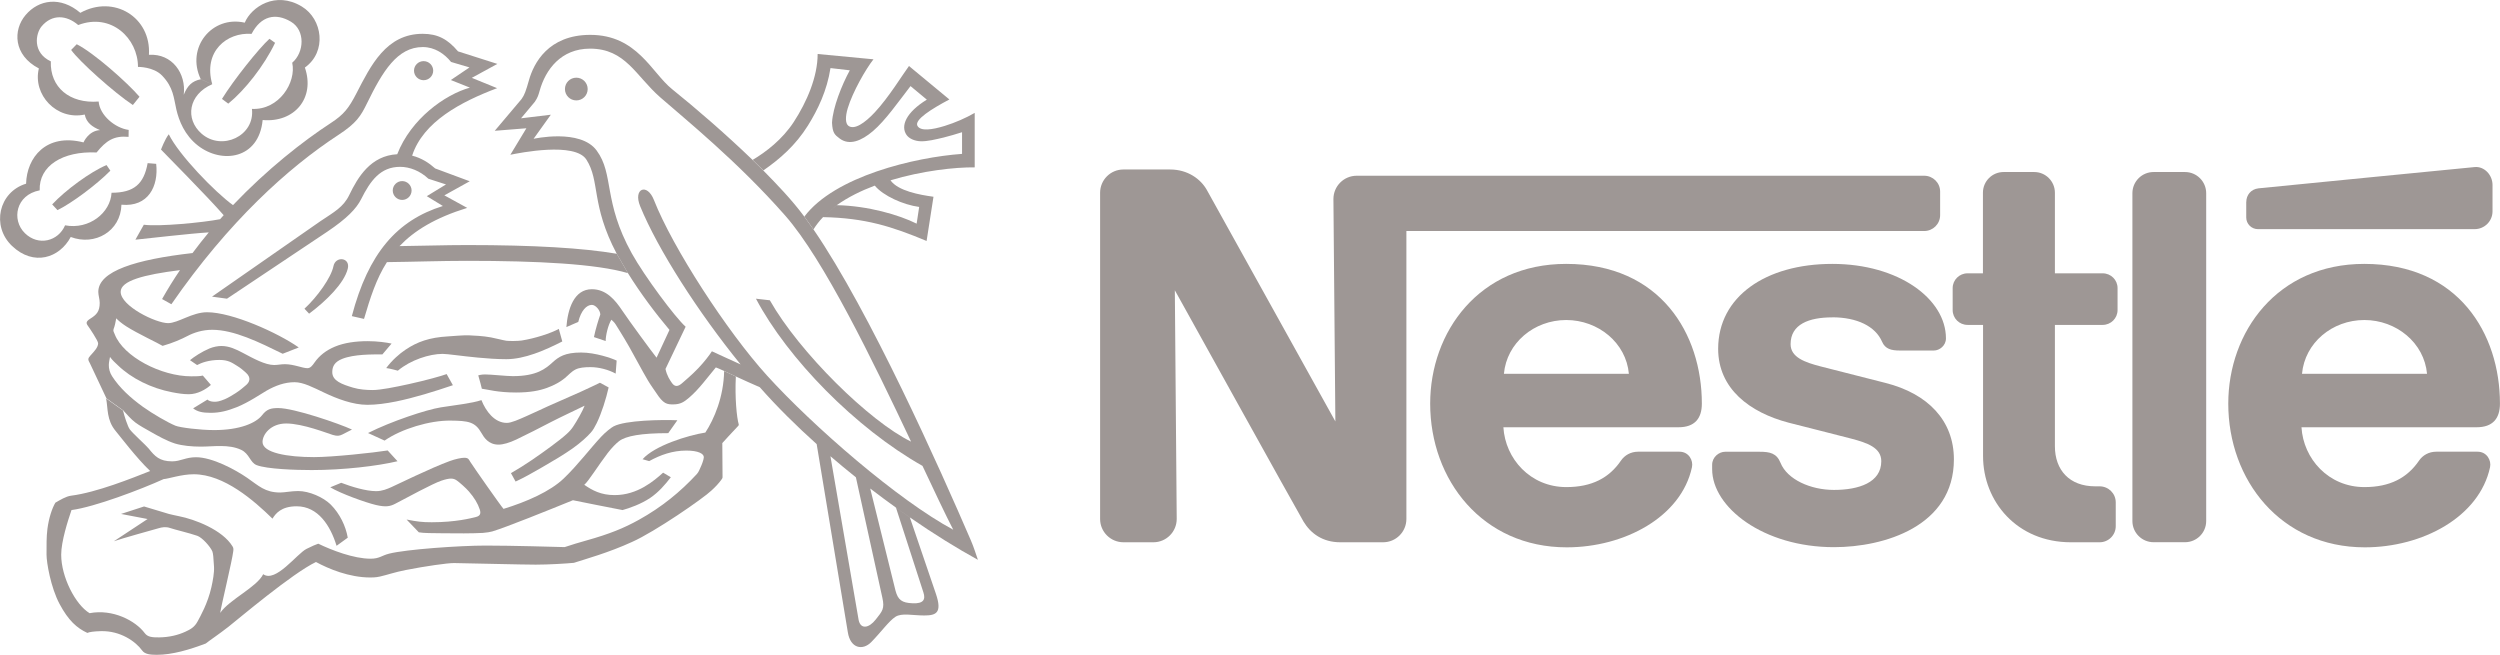 <?xml version="1.0" encoding="UTF-8"?><svg id="uuid-f435b438-42c3-4e2a-8ab0-18e9ad2bc3a4" xmlns="http://www.w3.org/2000/svg" viewBox="0 0 424.51 111.2"><g id="uuid-6233a625-2c0e-42a8-a744-382a73228dc9"><g><path d="m365.69,29.21h5.33c1.99,0,3.6,1.61,3.6,3.6v55.66c0,1.99-1.61,3.6-3.6,3.6h-5.33c-1.99,0-3.6-1.61-3.6-3.6v-55.66c0-1.99,1.61-3.6,3.6-3.6Z" style="fill:#9e9795;"/><path d="m381.42,34.29v2.64c0,1.1.9,1.98,1.99,1.98h36.79c1.68,0,3.04-1.35,3.04-3.03v-4.48c0-1.67-1.38-3.19-3.04-3.03,0,0-35.56,3.48-36.7,3.61-1.33.15-2.07,1.2-2.07,2.3" style="fill:#9e9795;"/><path d="m351.64,92.08c-9.15,0-14.91-6.93-14.91-14.64v-22.27h-2.63c-1.4,0-2.53-1.12-2.53-2.52v-3.73c0-1.39,1.14-2.51,2.53-2.51h2.61s0-13.69,0-13.69c0-1.94,1.57-3.51,3.51-3.51h5.2c1.94,0,3.51,1.58,3.51,3.52v13.68h8.11c1.4,0,2.53,1.12,2.53,2.51v3.73c0,1.39-1.13,2.52-2.53,2.52h-8.11s0,20.6,0,20.6c0,4.04,2.46,6.81,6.84,6.81h.74c1.52,0,2.75,1.21,2.75,2.72v4.05c0,1.51-1.23,2.73-2.74,2.73h-4.89Z" style="fill:#9e9795;"/><path d="m265.94,54.34c5.46,0,10.18,3.88,10.65,9.13h-21.22c.48-5.25,5.11-9.12,10.57-9.13v-9.53c-14.79,0-23.09,11.55-23.09,23.73,0,12.97,8.89,24.4,23.19,24.4,9.79,0,19.44-5.15,21.26-13.6.25-1.14-.52-2.64-2.13-2.64h-7c-1.27,0-2.31.61-2.93,1.52-2,2.93-4.93,4.49-9.27,4.49-6.12,0-10.37-4.82-10.69-10.16h29.74c2.74,0,3.96-1.49,3.96-4.01,0-11.87-7.04-23.73-23.04-23.73v9.53h0Z" style="fill:#9e9795;"/><path d="m401.47,54.34c5.46,0,10.17,3.88,10.65,9.13h-21.23c.48-5.25,5.11-9.12,10.57-9.13v-9.53c-14.79,0-23.09,11.55-23.09,23.73,0,12.97,8.89,24.4,23.19,24.4,9.79,0,19.44-5.15,21.26-13.6.25-1.14-.52-2.64-2.13-2.64h-7c-1.27,0-2.31.61-2.93,1.52-2,2.93-4.93,4.49-9.27,4.49-6.12,0-10.37-4.82-10.69-10.16h29.74c2.74,0,3.96-1.49,3.96-4.01,0-11.87-7.04-23.73-23.04-23.73v9.53Z" style="fill:#9e9795;"/><path d="m326.72,29.84h-96.34c-2.19,0-3.96,1.77-3.96,3.96l.33,37.76s-20.76-37.42-21.84-39.33c-1.02-1.8-3.2-3.45-6.23-3.45h-7.92c-2.19,0-3.96,1.77-3.96,3.96v55.38c0,2.19,1.78,3.96,3.97,3.96h5.08c2.19,0,3.96-1.78,3.96-3.97l-.32-38.82s20.96,37.8,21.86,39.29c1.21,2.01,3.26,3.5,6.22,3.5h7.28c2.19,0,3.96-1.77,3.96-3.96v-48.89s87.92,0,87.92,0c1.5,0,2.71-1.2,2.71-2.7v-4c0-1.49-1.22-2.69-2.71-2.69" style="fill:#9e9795;"/><path d="m311.13,53.88c4.19,0,7.32,1.52,8.45,4.14.54,1.26,1.59,1.5,3.04,1.5h5.76c.95,0,2.05-.82,2.05-2.06,0-6.68-7.99-12.65-19.3-12.65s-19.38,5.56-19.38,14.42c0,6.78,5.37,10.81,11.96,12.54,3.01.78,8.14,2.05,10.64,2.71,2.7.71,5.1,1.53,5.1,3.83,0,3.64-3.84,4.88-8.04,4.88-3.97,0-7.93-1.77-9.07-4.6-.66-1.64-1.81-1.88-3.55-1.88h-5.86c-1.02,0-2.2.88-2.2,2.21v.75c0,6.47,8.69,13.24,20.69,13.24,8.51,0,20.36-3.53,20.36-14.91,0-6.59-4.42-11.16-11.62-12.98-2.81-.71-9.57-2.43-11.04-2.81-2.62-.68-5.07-1.53-5.07-3.77,0-3.4,3.15-4.55,7.07-4.55" style="fill:#9e9795;"/><path d="m97.86,13.19c1.06,0,1.93.86,1.93,1.93s-.86,1.93-1.93,1.93-1.93-.86-1.93-1.93.86-1.93,1.93-1.93" style="fill:#9e9795;"/><path d="m71.93,10.38c.9,0,1.63.73,1.63,1.62s-.73,1.62-1.63,1.62-1.63-.73-1.63-1.62.73-1.62,1.63-1.62" style="fill:#9e9795;"/><path d="m52.49,53.27l-.79-.85c2.21-2.04,4.54-5.31,4.92-7.22.35-1.78,2.92-1.5,2.43.44-.62,2.47-3.66,5.46-6.56,7.62" style="fill:#9e9795;"/><path d="m36.04,14.3c-4.06,1.75-4.66,5.91-1.81,8.4,3.43,3,9.09.39,8.55-4.21,4.61.23,7.57-4.51,6.84-7.84,2.05-1.75,2.25-5.49-.21-6.96-2.63-1.57-5.11-.97-6.69,2.06-4.21-.31-8.26,3-6.68,8.55l-1.95-.85c-2.57-5.38,1.93-10.87,7.47-9.6,1.12-2.67,5.23-5.44,9.68-2.75,3.55,2.14,4.3,7.68.53,10.37,1.78,5.17-1.77,9.39-7.17,8.91-.64,6.65-6.92,7.5-10.98,4.35-2.29-1.78-3.23-4.25-3.67-6.12-.46-1.97-.47-3.74-2.42-5.77-1.47-1.53-4.1-1.48-4.1-1.48,0-4.83-4.53-9.25-10.15-7.11-1.99-1.71-4.45-1.88-6.22.23-1.02,1.23-1.59,4.46,1.57,5.94-.16,4.4,3.2,7.21,8.12,6.82.19,2.34,2.79,4.51,5.1,4.82l-.02,1.18c-2.46-.23-3.79.62-5.43,2.65-5.78-.27-9.82,2.29-9.66,6.43-4.06.77-4.82,5.01-2.52,7.27,2.3,2.26,5.68,1.37,6.83-1.33,4.1.78,7.72-2.15,7.89-5.53,3.83,0,5.5-1.51,6.13-5.03l1.45.12c.43,3.78-1.33,7.37-5.9,6.94-.12,4.51-4.51,7.04-8.61,5.48-1.91,3.58-6.3,5.02-9.97,1.52-3.55-3.38-2.26-9.16,2.39-10.57.11-4.42,3.39-8.63,9.75-7.01,0,0,.82-1.98,2.81-2.09-1.33-.54-2.33-1.27-2.6-2.64-4.8,1.02-8.88-3.39-7.79-7.83C2.25,9.36,2.19,5.09,4.34,2.56,6.57-.09,10.3-.67,13.64,2.18c5.65-3.13,12.04.7,11.65,7.13,3.95-.26,6.35,3.19,5.91,6.78.65-1.58,1.41-2.32,2.88-2.63l1.96.85Z" style="fill:#9e9795;"/><path d="m45.75,6.59l.96.68c-1.86,3.9-5.14,8.05-7.95,10.33l-1.07-.8c1.99-3.23,6.26-8.57,8.06-10.21" style="fill:#9e9795;"/><path d="m18.09,28.03l.65.95c-2.34,2.39-6.67,5.59-8.98,6.7l-.9-.97c2.23-2.4,6.48-5.53,9.23-6.68" style="fill:#9e9795;"/><path d="m23.69,16.43l-1.13,1.4c-3.06-2.01-9.11-7.4-10.48-9.35l.95-.97c2.93,1.48,8.64,6.56,10.66,8.92" style="fill:#9e9795;"/><path d="m18.01,67.62c.35,1.75.06,3.69,1.64,5.58.56.66,3.63,4.7,5.85,6.78-3.02,1.19-9.08,3.64-13.43,4.19-.87.11-1.85.72-2.67,1.19-.55.93-1.11,2.59-1.35,4.46-.17,1.34-.15,2.83-.15,4.35,0,1.34.71,5.56,2.21,8.38,1.51,2.83,2.95,4.1,4.72,4.92.35-.16,1.12-.27,2.33-.3,3.29-.07,5.86,1.74,6.99,3.3.43.6,1.31.72,2.45.72,2.65,0,5.57-.87,8.34-1.92.6-.49,2.27-1.6,3.9-2.88,1.64-1.29,10.77-9.02,14.81-10.96,2.13,1.15,5.62,2.63,9.23,2.63.21,0,.91.01,1.64-.16,1.13-.25,2.57-.76,4.39-1.11,3.26-.64,7.08-1.19,8.19-1.18,2.99.05,11.77.27,13.86.27,2.18,0,5.3-.19,6.49-.31,1.84-.6,5.93-1.73,9.86-3.54,3.91-1.73,12.16-7.44,13.5-8.74.65-.59,1.24-1.22,1.66-1.8.16-.22.22-.31.22-.48s-.04-5.77-.04-5.77c0,0,1.97-2.18,2.72-2.94.07-.07.08-.17.07-.24-.34-1.12-.68-4.6-.49-8.13l-1.99-.93c-.08,4.39-1.68,8.13-3.19,10.45-2.97.47-8.63,2.22-10.66,4.53l1.12.32c1.91-1.05,3.96-1.79,6.3-1.79,2.07,0,2.98.54,2.98,1.12,0,.41-.39,1.39-.54,1.69-.18.36-.3.8-.65,1.18-2.79,3.02-5.96,5.61-9.81,7.75-2.6,1.45-5.05,2.43-8.89,3.51-1.15.32-2.72.79-3.74,1.14-1.44-.04-9-.26-13.41-.26s-13.5.64-16.39,1.37c-1.31.33-1.64.86-3.16.86-2.85,0-6.59-1.44-8.88-2.55-.33.1-1.16.46-1.99.88-1.63.81-5.25,5.82-7.36,4.3-1.07,2.2-5.72,4.28-7.3,6.57.17-1.2,2.05-8.94,2.22-10.49.03-.28.06-.5-.12-.79-1.7-2.82-6.43-4.62-9.11-5.14-.78-.15-1.17-.26-1.7-.38l-4.22-1.27-3.91,1.27,4.51.86-5.73,3.78c1-.38,7.16-2.09,7.62-2.22.51-.15,1.18-.29,1.91-.04.84.29,3.22.84,4.64,1.33.83.29,2.19,1.81,2.55,2.63.14.34.2,1.05.29,2.63.06.99-.2,2.37-.44,3.45-.63,2.81-1.91,5-2.32,5.78-.56,1.08-1.33,1.43-2.09,1.79-1.25.58-2.77.95-4.47.97-1.16.01-1.94-.05-2.44-.72-1.56-2.1-5.42-4.15-9.37-3.39-2.42-1.46-4.82-6.17-4.82-9.93,0-2.25,1.14-5.8,1.75-7.58,3.94-.52,11.82-3.52,15.65-5.26.8-.04,3-.82,5.11-.82,5.15,0,10.26,4.5,13.37,7.54.51-.84,1.46-2.1,4.1-2.1,3.65,0,5.74,3.31,6.78,6.71l1.9-1.38c-.33-1.95-1.35-4.08-2.89-5.62-1.26-1.25-3.66-2.3-5.53-2.3-1.13,0-2.3.25-3.05.25-2.6,0-3.67-1.16-5.59-2.48-2.08-1.43-5.95-3.51-8.71-3.51-1.77,0-2.58.69-4.04.7-2.16,0-2.96-.88-3.99-2.17-.45-.56-2.63-2.49-3.22-3.27-.33-.45-.93-2.27-1.14-3.19l-2.96-2.11Z" style="fill:#9e9795;"/><path d="m20.97,69.74c.63.67,1.23,1.41,2.01,2,.76.57,1.71,1.07,2.6,1.58,1.27.72,2.7,1.53,4.13,1.99,1.25.38,2.87.53,4.39.53,2.17,0,4.72-.45,6.84.54,1.42.66,1.51,2.16,2.64,2.6,1.76.68,6.64.84,9.34.84,5.36,0,11.15-.68,14.58-1.5l-1.67-1.83c-2.37.38-9.32,1.13-12.51,1.13-4.49,0-8.74-.72-8.74-2.57,0-1.28,1.39-3.14,4.02-3.14,2.83,0,7.1,1.71,7.9,1.94.79.23,1.11.17,1.61-.06l1.66-.85c-2.2-1.02-9.85-3.65-12.52-3.65-1.26,0-1.95.18-2.76,1.23-1.03,1.31-3.76,2.51-8.12,2.51-2.39,0-5.82-.43-6.57-.74-1.31-.54-3.88-2.03-5.53-3.21-2.12-1.53-3.97-3.22-5.24-5.2-.4-.62-.56-1.29-.55-1.9,0-.52.15-.99.2-1.37.38.53.79.91,1.32,1.4,2.3,2.24,5.7,3.92,9.2,4.59,1,.19,1.88.34,2.86.34,1.49,0,2.87-.8,3.75-1.58l-1.37-1.59c-.44.13-1.36.13-1.97.13-5.07,0-11.51-3.31-12.99-7.14-.15-.38-.32-.58-.18-.93.15-.35.33-1.1.44-1.78.3.34.91.86,1.69,1.36,1.88,1.21,5.48,2.88,6.18,3.32,1.81-.52,3.17-1.13,4.25-1.69,1.05-.55,2.5-1.04,4.17-1.04,3.71,0,7.97,2.11,11.97,4.07l2.73-1.07c-3.55-2.49-11.28-5.98-15.57-5.98-2.54,0-4.92,1.85-6.62,1.85-2.08,0-8.05-2.9-8.05-5.32,0-1.86,3.86-2.91,10.07-3.68-1.07,1.58-2.09,3.22-3.04,4.91l1.58.88c9.73-14.06,19.85-23.19,28.36-28.75,3.09-2.02,3.8-3.2,4.88-5.41,2.63-5.38,5.12-9.51,9.45-9.51,2.02,0,3.67,1.13,4.8,2.53l3.13.93-3.17,2.14,3.24,1.29c-4.23,1.18-10,5.29-12.34,11.31-4.51.24-6.68,3.88-8.15,6.93-.99,2.06-2.57,2.88-4.88,4.43l-18.42,12.82,2.54.35,17.02-11.37c3.36-2.26,4.95-3.92,5.76-5.53,1.58-3.15,3.28-5.49,6.62-5.49,1.64,0,3.4.7,4.8,2.02l2.99.97-3.26,1.99,2.73,1.67c-7.81,2.44-12.65,8.02-15.46,18.7l2.07.47c1.04-3.53,2.06-6.78,3.89-9.64,4.52-.05,9.1-.22,13.6-.22,11.99,0,21.95.51,27.33,2.09l-1.9-3.29c-5.75-.98-14.09-1.48-25.42-1.48-3.8,0-7.65.14-11.47.18,2.47-2.6,6.02-4.8,11.49-6.49l-3.88-2.13,4.31-2.39-5.87-2.18c-1.03-.92-2.31-1.77-3.91-2.17,1.88-5.77,8.29-9.14,14.43-11.46l-4.3-1.75,4.34-2.37-6.68-2.13c-1.74-2.05-3.42-2.98-6-2.98-6.2,0-8.8,5.37-11.26,10.13-1.3,2.51-2.11,3.56-4.31,5-4.77,3.11-10.84,7.87-16.64,13.96-3.03-2.18-9.22-8.56-10.9-12.03-.66.82-1.32,2.6-1.32,2.6.63.67,7.93,8.02,10.64,11.14-.2.23-.41.45-.61.68-2.89.57-10.4,1.29-12.95.94l-1.43,2.54c1.91-.19,9.37-1.06,12.46-1.24-.94,1.13-1.86,2.31-2.76,3.51-9.59,1.09-16,3.05-16,6.59,0,.58.24,1.24.24,1.87,0,1.48-.56,2.03-1.61,2.69-.69.43-.73.73-.44,1.14.3.41,1.78,2.6,1.78,3.03,0,.71-.71,1.42-1.28,2.05-.5.56-.48.7-.09,1.4l2.78,5.9,2.96,2.12Z" style="fill:#9e9795;"/><path d="m139.74,36.89c-.62.64-1.15,1.33-1.61,2.06l-1.55-2.17c5.16-6.86,18.79-10.08,26.78-10.65v-3.68c-1.01.31-2.11.66-3.12.9-1.43.34-2.75.66-3.86.64-1.12-.03-2.02-.48-2.44-1.07-1.07-1.53-.08-3.84,3.44-6l-2.77-2.3c-2.14,2.77-4.25,5.82-6.39,7.65-1.95,1.66-3.99,2.48-5.63,1.26-.88-.66-1.22-.96-1.31-2.69.12-2.54,1.66-6.41,3.02-8.9l-3.28-.38c-.59,3.82-2.15,7.07-3.83,9.76-2.09,3.35-4.79,5.7-7.57,7.62l-1.82-1.79c2.24-1.32,5.05-3.47,6.98-6.43,2.24-3.44,4.06-7.69,4.06-11.55l9.48.9c-1.33,1.69-3.53,5.54-4.37,8.31-.43,1.44-.41,2.59.11,2.98,1,.75,2.77-.45,4.48-2.28,2.41-2.58,4.77-6.48,5.81-7.87l6.86,5.68c-3.04,1.61-6,3.46-5.42,4.49.54.94,2.49.66,4.63,0,1.75-.54,3.61-1.35,5.09-2.21v9.25c-3.31-.04-8.91.57-14.3,2.2,1.28,1.81,4.97,2.47,7.3,2.79l-1.17,7.51c-5.9-2.47-10.45-3.91-17.61-4.05l2.37-2.03c5.27.11,10.56,1.64,13.55,3.14l.43-2.84c-2.7-.36-6.1-1.88-7.54-3.62-2.35.88-4.57,1.98-6.45,3.32l-2.36,2.03Z" style="fill:#9e9795;"/><path d="m111.48,60.75l2.2-4.73c-2.3-2.72-4.89-6.15-7.07-9.66l-1.9-3.29c-4.39-8.33-2.79-12.31-5.14-15.97-1.94-3.03-11.35-1.14-12.91-.82l2.72-4.5-5.37.43,4.55-5.39c.5-.7.73-1.34,1.26-3.21.8-2.84,3.25-7.69,10.41-7.69,7.95,0,10.41,6.42,13.88,9.21,3.93,3.16,9.09,7.6,13.69,12.04l1.82,1.79c2.35,2.4,4.75,4.86,6.97,7.84l1.55,2.17c9.57,13.95,21.46,40.6,26.72,52.8.51,1.18.87,2.38,1.19,3.29-3.57-1.96-7.51-4.4-11.55-7.2l-2.36-1.66c-1.46-1.05-2.93-2.14-4.39-3.26l-2.43-1.9c-1.45-1.16-2.89-2.35-4.31-3.57l4.79,27.82c.35,1.64,1.76,1.36,2.89-.08,1.13-1.44,1.56-1.83,1.13-3.74l-4.49-20.43,2.43,1.9,4.3,17.36c.42,1.57,1.08,2.07,2.91,2.14,1.83.08,2.22-.62,1.83-1.83l-4.66-14.4,2.36,1.66,4.41,12.94c1.13,3.31,0,3.7-1.99,3.7s-3.79-.47-4.88.23c-1.09.7-2.46,2.62-4.1,4.29-1.45,1.48-3.55,1.09-3.98-1.68l-5.29-31.94c-3.45-3.09-6.73-6.34-9.66-9.66-1.29-.55-2.74-1.22-4.03-1.81l-1.99-.93c-.71-.32-1.23-.56-1.44-.62-1.46,1.75-2.87,3.71-4.51,5.11-.87.74-1.47,1.17-2.75,1.17-.4,0-.89,0-1.35-.26-.49-.28-.95-.83-1.46-1.61-.39-.59-.96-1.35-1.46-2.19-1.04-1.75-2.17-3.95-3.19-5.73-1.14-2-2.12-3.49-2.26-3.74-.2-.38-.76-.85-.76-.85-.56.91-.97,2.66-.97,3.62l-1.99-.67c.26-1.31.79-3.01,1.08-3.83,0-.7-.79-1.64-1.43-1.64-.91,0-1.85.99-2.31,2.89l-2.02.88c.23-3.07,1.29-6.43,4.33-6.43,2.46,0,3.98,1.87,5.15,3.62,1.17,1.75,5.01,6.98,5.83,8l1.52,1.93c.26,1.2.78,1.9,1.03,2.28.53.82,1.11.76,1.9.03.36-.33,1.52-1.27,2.64-2.45.98-1.02,1.92-2.25,2.31-2.87,1.12.5,3.2,1.49,4.87,2.23-7.19-8.84-14.07-19.56-17.05-26.86-1.24-3.01,1.18-4.02,2.34-1.05,3.16,8.06,12.41,22.32,19.2,29.8,7.85,8.64,22.25,21.15,31.62,26.18-1.36-2.64-3.15-6.44-5.22-10.84-11.39-6.43-22.91-18.24-28.28-28.39l2.36.27c4.99,8.82,16.93,20.58,23.98,24-6.45-13.65-14.83-30.95-21.38-38.39-8.12-9.23-16.99-16.37-21.22-20.08-4.17-3.66-5.89-8.26-11.91-8.26-4.95,0-7.56,3.57-8.56,7.16-.2.7-.32,1.14-.82,1.87l-2.34,2.8,5.06-.61-2.93,4.09s7.94-1.78,10.71,1.99c2.99,4.06,1.06,8.61,5.97,17.47,2.16,3.89,7.38,10.89,9.14,12.45l-3.43,7.19-1.52-1.93Z" style="fill:#9e9795;"/><path d="m33.46,61.98l-1.2-.82c.67-.56,2-1.44,3.31-1.99.68-.28,1.45-.42,2.01-.42,1.35,0,2.5.56,3.64,1.16,1.79.95,3.8,2.07,5.34,2.07.59,0,1.15-.14,1.81-.14,1.52,0,2.99.68,3.83.68.51,0,.86-.46,1.19-.94.84-1.21,2-2.1,3.48-2.72,1.59-.66,3.51-.93,5.59-.93,1.64,0,3.21.23,4.03.41,0,0-1.25,1.5-1.56,1.84-1.65,0-4.81-.05-6.83.76-1.24.5-1.68,1.23-1.68,2.25,0,1.49,1.66,2.07,3.52,2.63,1.09.33,2.32.41,3.36.41,1.27,0,3.72-.48,6.13-1.01,2.91-.64,5.62-1.4,6.41-1.7l1.06,1.89c-3.24,1.1-6.56,2.13-9.64,2.76-1.74.35-3.4.57-4.88.57-2.47,0-5.16-1.03-7.36-2.08-1.86-.88-3.52-1.76-5-1.76-1.67,0-3.24.57-4.78,1.45-.76.43-3.04,2-5.07,2.8-1.56.61-2.83.95-4.41.95-1.41,0-2.25-.2-2.97-.76l2.44-1.49c.31.32.88.37,1.23.37s.77-.04,1.73-.44c.55-.23,1.35-.72,1.82-1.02.96-.62,1.29-.99,1.67-1.28.74-.58,1.01-1.36.07-2.2-.44-.4-.9-.8-1.5-1.16-.84-.51-1.45-1-2.99-1-1.81,0-3.08.49-3.78.86" style="fill:#9e9795;"/><path d="m67.54,62.94s-1.45-.4-1.96-.44c.99-1.34,2.27-2.45,3.28-3.12,1.99-1.34,4.06-2.08,7.21-2.26.86-.05,2.6-.22,3.57-.18.88.04,2.36.1,3.72.35.97.18,1.87.45,2.62.57.46.07,2.05.05,2.6-.04,2.23-.35,4.9-1.21,6.31-1.97l.59,2.13c-3.01,1.53-6.4,3.01-9.51,3.01-1.58,0-3.27-.12-4.83-.27-2.76-.26-5.16-.63-5.98-.63-2.24,0-5.46,1.04-7.6,2.85" style="fill:#9e9795;"/><path d="m65.32,74.82l-2.83-1.29c3.92-1.98,9.91-3.97,12.37-4.36,2.46-.39,5.27-.68,6.89-1.23.74,1.87,2.21,3.87,4.31,3.87.77,0,2.04-.58,3.31-1.14,1.43-.63,2.86-1.32,3.6-1.65.8-.35,3.41-1.5,5.61-2.48.85-.38,3.16-1.47,3.29-1.55l1.48.8c-.44,1.95-1.19,4.34-2.02,6.05-.33.67-.65,1.23-1.01,1.62-.65.73-1.69,1.69-3.04,2.65-1.48,1.05-3.3,2.13-5.21,3.23-1.5.86-3,1.73-4.52,2.43l-.79-1.43c2.35-1.33,4.74-3.01,6.84-4.56.99-.73,1.96-1.48,2.64-2.1.51-.46.83-.85,1.08-1.23.62-.92,1.64-2.71,1.95-3.56-.88.43-4.19,1.99-5.68,2.76-1.67.88-4.39,2.26-5.91,2.98-1.2.57-2.27.87-3.03.87-1.7,0-2.47-1.22-2.89-1.96-1.07-1.91-2.22-2.09-5.25-2.12-3.51-.05-8.34,1.4-11.2,3.39" style="fill:#9e9795;"/><path d="m81.82,66.01s-.41-1.67-.61-2.27c0,0,.49-.16,1.13-.16,1.06,0,3.66.29,4.74.29,4.07,0,5.57-1.27,6.76-2.35,1.02-.92,2.07-1.66,4.83-1.66,2.44,0,5.24.98,6.04,1.37l-.17,2.21c-1.19-.66-2.83-1.1-4.27-1.1-1.01,0-1.92.08-2.56.41-.72.37-1.16.93-1.83,1.48-.72.59-1.7,1.16-2.99,1.63-1.29.47-2.88.79-5.26.79-3.14,0-4.83-.52-5.8-.64" style="fill:#9e9795;"/><path d="m56.07,82.75l1.87-.77c1.72.66,4.2,1.42,5.93,1.42,1.04,0,1.9-.38,2.6-.69.55-.24,6.8-3.3,9.9-4.42.98-.36,1.98-.56,2.47-.56.74,0,.78.33,1,.67.59.93,5.19,7.5,5.66,8.01,3.91-1.2,7.92-2.95,10.23-5.17,2.41-2.31,4.4-4.99,6.34-7.07.75-.8,1.67-1.53,2.12-1.77,2-1.06,8.22-1.15,10.83-1.04l-1.55,2.19c-4.6,0-7.18.47-8.34,1.35-.49.37-1.23,1.11-1.94,2.03-1.57,2.05-3.29,4.85-3.98,5.39,1.35.93,2.82,1.75,5.16,1.75,3.9,0,6.7-2.44,8.23-3.81l1.31.78c-.97,1.26-2.08,2.54-3.49,3.5-1.57,1.06-3.54,1.75-4.71,2.07-2.27-.43-7.25-1.43-8.42-1.67-4.31,1.75-11.34,4.59-13.7,5.3-.34.1-.89.19-1.59.25-1.87.1-4.46.09-6.82.06-1.68-.02-3.26-.01-4.06-.16l-2.08-2.17c1.84.35,2.55.46,4.27.46,4.06,0,6.67-.68,7.53-.9.72-.18.84-.61.63-1.26-.34-1.04-.94-2.02-1.86-3.08-.49-.57-1.6-1.55-2.05-1.86-.56-.38-1.1-.47-2.64.05-1.42.48-5.82,2.86-7.73,3.87-.93.5-1.67.64-3.35.25-1.79-.42-6.06-1.97-7.77-3.01" style="fill:#9e9795;"/><path d="m68.29,30.75c.88,0,1.6.72,1.6,1.6s-.72,1.6-1.6,1.6-1.6-.72-1.6-1.6.72-1.6,1.6-1.6" style="fill:#9e9795;"/></g></g></svg>